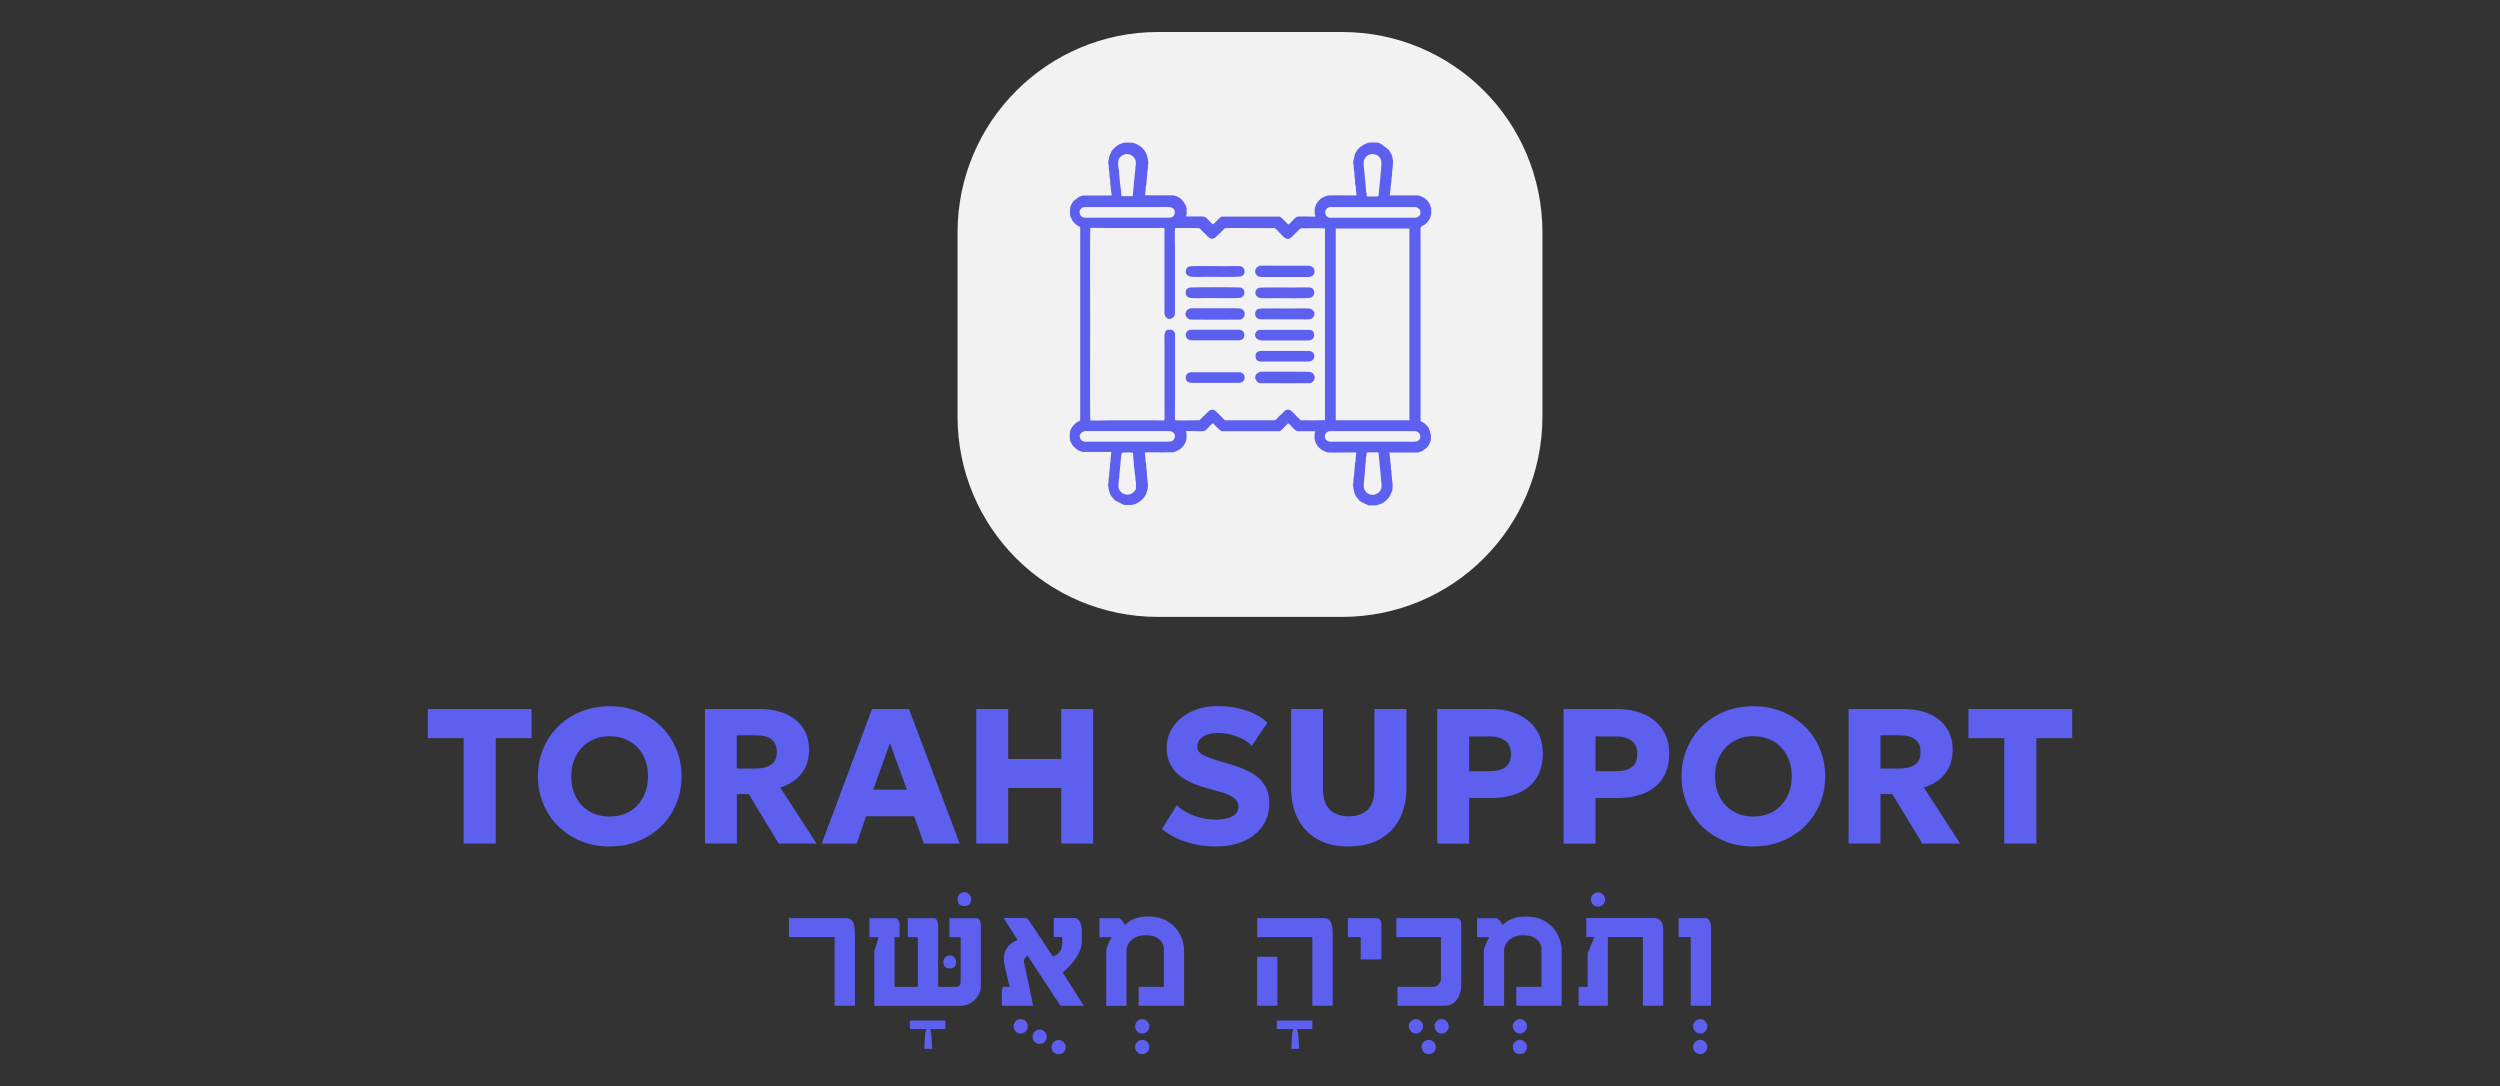<?xml version="1.0" encoding="UTF-8"?> <svg xmlns="http://www.w3.org/2000/svg" id="Layer_1" version="1.1" viewBox="0 0 299.2 130"><rect x="0" y="0" width="299.2" height="130" fill="#333333" stroke="none"/><defs><style> .st0 { fill: #f2f2f2; } .st1 { fill: #5d5fef; } </style></defs><path class="st0" d="M138.6,3.83h22c13.3,0,24,10.7,24,24v22c0,13.3-10.7,24-24,24h-22c-13.3,0-24-10.7-24-24v-22c0-13.3,10.8-24,24-24Z"></path><path class="st1" d="M148.77,44.71c.33.31.25.94-.28,1.07-.1.02-.16.04-.28.04h-5.55c-.42,0-.73-.17-.76-.61-.02-.34.25-.66.67-.66h5.66c.26,0,.38.02.53.17h0ZM142.66,40.73h5.55c.84,0,.79-.77.61-1.01l-.17-.15c-.15-.1-.19-.11-.41-.11h-5.66c-.45,0-.7.34-.67.66.04.42.37.61.76.61h0ZM142.37,33.08c.32.11,1.58.05,2.02.05.63,0,3.76.05,4.11-.05.68-.2.52-1.06.04-1.2-.23-.07-1.7-.02-2.06-.02-.54,0-3.92-.06-4.14.03-.16.07-.21.07-.3.21-.26.36-.14.81.34.98h0ZM156.84,34.41c-.2-.03-1.74,0-2.08,0-.48,0-4-.04-4.13.04-.65.35-.41,1.06.1,1.2.29.08,1.62.03,2.04.03.61,0,3.81.06,4.11-.05.11-.04.19-.13.27-.22.3-.32.09-.93-.31-1h0ZM142,35.39c.07.09.19.18.3.22.46.14,1.46.06,2.01.06s3.87.04,4.13-.03c.54-.15.58-.69.39-.99-.06-.1-.2-.2-.29-.23-.15-.06-6.05-.06-6.2,0-.19.08-.19.06-.29.19-.1.13-.15.14-.15.36,0,.08,0,.17.02.25,0,0,.07.14.09.16h-.01ZM150.98,40.75h5.56c.78,0,.91-.73.58-1.11-.13-.15-.27-.16-.54-.16h-5.64c-.29,0-.38,0-.54.16-.1.1-.12.15-.16.27l-.02.06c-.04.13.02.32.06.41.07.14.35.36.69.36h0ZM150.98,43.27h5.55c.85,0,.93-.77.58-1.1-.13-.12-.28-.17-.53-.17h-5.62c-.46,0-.7.2-.7.64s.3.64.71.64h0ZM170.01,27.3v23.05c0,.12.15.12.25.18.3.16.57.43.75.72l.24.8v.46c0,.11-.02.21-.06.32l-.09.23c-.08.2-.22.4-.38.55l-.43.32-.05.03-.14.06c-.09.04-.02.02-.14.06-.11.03-.19.08-.32.08h-3.35c0,.33.09.59.09.92,0,.23.03.23.05.38.02.14.03.26.03.4,0,.21,0,.22.04.39.07.26,0,.56.07.8l.11,1.13c0,.07-.03.16-.03.2,0,.07,0,.12,0,.19,0,.06-.03.12-.05.18-.03.08,0-.02-.03.09l-.16.39s0,0,0,.02l-.15.23c-.24.31-.5.58-.85.77l-.71.24h-.86c-.14-.02-.06-.02-.15-.05l-.77-.36c-.24-.16-.35-.3-.52-.52-.04-.05-.06-.06-.09-.11l-.1-.19s0,0,0-.02l-.07-.16-.04-.08c-.03-.06,0,0-.03-.09l-.15-.78c0-.24.06-.36.06-.64s.05-.41.08-.61c.03-.23,0-.42.04-.65.04-.24.04-.37.05-.61,0-.21.09-.37.09-.6,0-.92.33-.87-.35-.87-.4,0-2.89.04-3.07-.02-.06-.02-.04-.03-.12-.05-.58-.19-1.03-.59-1.26-1.14l-.11-.38v-.66c0-.19.23-.29-.11-.29h-1.74c-.1,0-.19,0-.27-.02q-.05-.02-.09-.05c-.23-.13-.43-.38-.61-.58h0s-.19-.2-.19-.2c-.07-.07-.08-.06-.16-.1l-.66.67h0c-.09.1-.27.28-.39.28h-6.87c-.09,0-.29-.17-.35-.23l-.35-.35-.07-.07s-.03-.03-.06-.06l-.06-.06h0s-.04-.05-.06-.07c-.04-.04-.07-.08-.12-.12-.37.2-.7.83-1.08.94-.17.05-1.21,0-1.43,0-1.04,0-.66-.03-.66.29v.66c0,.08-.06.19-.08.27-.03.11,0,.04-.04.13-.28.6-.76.99-1.4,1.17-.2.06-2.66.02-3.07.02-.62,0-.34-.06-.32.9,0,.21.08.38.09.58,0,.28,0,.35.05.64.04.22,0,.44.04.65l.13,1.22c0,.14-.05.23-.06.38,0,.15-.05.22-.08.33v.02l-.06.17s0,.03-.03.08l-.03.06s-.02.02-.04.07c0,.02-.03.06-.04.07-.15.27-.36.51-.61.69-.18.14-.38.24-.59.33h-.02l-.33.11s-.03,0-.05,0h-.85c-.07,0-.13-.02-.18-.04l-1.01-.52s-.02-.02-.03-.03l-.37-.44s-.07-.09-.09-.14l-.05-.09s0,0,0-.02c0,0,0,0,0-.02-.07-.13-.1-.27-.15-.4l-.12-.63c0-.11.04-.26.05-.37.01-.14,0-.24.02-.39.03-.17,0-.22.05-.38.04-.14,0-.27.02-.41.02-.29.08-.49.08-.78,0-.25.06-.37.08-.58v-.2c0-.32.09-.58.09-.9h-3.35c-.21,0-.59-.17-.77-.3l-.39-.34c-.15-.18-.25-.36-.36-.57l-.06-.17c-.02-.06-.03-.14-.04-.23v-.59c.02-.17.04-.32.08-.41l.18-.34s.06-.08.09-.12l.26-.29c.33-.31.64-.34.64-.46v-23.05c0-.1-.33-.2-.5-.34q-.07-.05-.12-.11l-.2-.21s-.05-.07-.09-.11l-.29-.61v-.04l-.02-.29v-.43c0-.17.03-.33.11-.5l.02-.04c.08-.18.19-.36.33-.51l.59-.45c.17-.08.38-.18.57-.18h3.35v-.14c0-.25-.09-.47-.09-.78,0-.23-.03-.23-.05-.38-.03-.26,0-.56-.07-.79-.07-.26,0-.56-.07-.8-.06-.24-.04-.52-.07-.77-.01-.11-.06-.25-.04-.37,0-.05.04-.17.04-.19.03-.23.04-.38.14-.61l.13-.28v-.02l.03-.06s0-.01,0-.02c.2-.31.48-.61.81-.81l.13-.08s.05-.02.06-.03l.47-.17h.02s.09-.02.15-.03h.84c.05,0,.09.02.13.03h.02l.28.09h.02l.52.29c.24.16.44.38.6.62l.23.44.18.86c0,.24-.06.36-.06.64s-.05.41-.08.61c-.03.23,0,.42-.04.65-.04.24-.04.37-.05.61,0,.21-.09.37-.09.6,0,.92-.33.87.35.87h2.74c.26,0,.34.03.56.1.32.1.61.32.81.57.05.06.09.13.14.2.1.14.3.55.3.71v.66c0,.19-.23.29.11.29h1.74c.41,0,.45.12.74.41.17.17.38.43.58.54l.26-.26s.02-.02.04-.04l.27-.27s.04-.04.06-.06h0c.1-.11.29-.31.42-.31h6.87c.09,0,.29.17.35.23l.6.61s.07.08.12.12l.29-.23s.02-.02.03-.03l.06-.06s0-.01,0-.02l.21-.22c.12-.12.24-.25.37-.33l.11-.06c.17-.05,1.65,0,2.02,0,.3,0,.08-.12.08-.29v-.66c0-.08.06-.19.08-.27.05-.21.19-.45.34-.62.34-.4.54-.48.98-.64.06-.02.06-.04.12-.05.17-.05,2.69-.01,3.08-.01.62,0,.34.06.32-.9,0-.21-.08-.38-.09-.58,0-.28,0-.35-.05-.64-.04-.22,0-.44-.04-.65-.04-.24-.08-.34-.08-.62,0-.26-.06-.38-.06-.61l.21-.94v-.02l.08-.15s.03-.06.04-.07c.32-.59.86-.86,1.22-1.03l.29-.09s.07-.02.11-.03h.89c.17.02.33.1.49.15l.96.74s0,.01,0,.02l.29.49v.02c.12.28.18.59.2.89,0,.11-.03.25-.04.37,0,.14,0,.25-.02.39-.02.17-.02.23-.05.38-.03.14,0,.27-.02.41-.03.29-.08.49-.08.79,0,.26-.09.51-.09.78,0,.32-.09.58-.09.9h3.35c.09,0,.11.01.19.04.09.03.06.02.15.05l.35.17c.3.18.57.44.72.75l.19.52v.76s-.02.08-.03.11c-.06.16-.09.32-.18.46-.09.16-.21.31-.34.44l-.08.07h0c-.28.27-.61.32-.61.44v.08ZM163.3,20.66c.02.55.15,1.37.18,2.02,0,.18.05.3.07.47.03.26-.07.36.19.36,1.41,0,1.23.09,1.26-.32.02-.3.06-.36.06-.52.02-.51.08-.72.1-1.01.04-.65.17-1.6.17-2.16,0-.4-.12-.55-.32-.78-.08-.09-.24-.17-.34-.21-.36-.13-.75-.09-1.05.14-.2.16-.25.25-.36.48-.16.35.03,1.28.04,1.52h0ZM133.92,20.38c.03.24,0,.49.05.71.03.22.05.45.06.69,0,.21.09.51.07.69,0,0,0,0,0,.02,0,.01,0,.02,0,.02t.02.03h0c.09.23.03.69.09.93h1.35l.38-3.89c0-.24-.02-.42-.13-.6-.04-.06-.09-.13-.15-.19-.1-.11-.12-.08-.19-.2-.17,0,0-.01-.26-.1-.49-.16-1.07.07-1.29.52-.19.39-.07.96-.02,1.36h0ZM129.58,26c.19.1,1.22.05,1.53.05h8.72c.4,0,.37-.02.6-.18.32-.39.18-.86-.2-1.03-.32-.13-1.11-.06-1.53-.06h-8.72c-.17,0-.22,0-.36.04-.04.01-.11.04-.14.06-.07.05-.07.06-.1.12-.21.09-.33.71.2,1ZM135.95,58.43c0-.2,0-.39,0-.6,0-.2-.06-.32-.07-.49,0-.18,0-.39-.04-.54-.05-.2-.06-.71-.12-1.04-.03-.18-.02-.37-.03-.56-.02-.21-.06-.27-.07-.49,0-.1,0-.19,0-.29l-.03-.2v-.02c0-.08-1.26-.05-1.3-.02-.08.05-.02.17-.1.3l-.17,1.79c-.02.18-.03.3-.05.48,0,.13,0,.32-.03.46-.05.3-.08.57-.08.91,0,.24,0,.28.08.44.06.12.1.21.19.3.35.35.88.44,1.3.21.27-.15.54-.47.54-.65h0ZM140.61,52.33c.06-.27-.13-.74-.69-.74h-9.85c-.15,0-.27-.03-.35.05-.4.12-.56.47-.48.68.04.1.11.43.33.44.1.15.31.1.64.1h9.44c.53,0,.83-.04.95-.54h.01ZM158.57,27.34c-.21-.05-2.21-.02-2.71-.02-.2,0-.22,0-.34.13l-.68.67c-.37.37-.65.78-1.28.17l-.55-.57c-.49-.5-.28-.42-.96-.42-.8,0-5.36-.03-5.46,0-.08.07-.16.18-.24.26l-.66.64s-.09.09-.15.15c-.1.1-.18.15-.33.19-.33.1-.52-.11-.74-.3-.06-.05-.15-.21-.4-.41-.43-.35-.33-.53-.78-.53-.56,0-2.4-.05-2.67.02-.05.91,0,1.93,0,2.85v7.16c0,.64-.18.68-.59.85-.45,0-.67-.35-.67-.76v-9.39c0-.93.24-.74-1.09-.74h-5.57c-.68,0-1.56-.05-2.21,0-.06.24-.02,11.29-.02,11.51s-.04,11.27.02,11.51c.65.05,1.53,0,2.21,0h5.55c1.35,0,1.12.19,1.12-.71v-8.03c0-.31-.06-1.56.06-1.77.17-.29.15-.37.73-.34.21.02.28.14.39.3.12.18.08.39.08.62v7.08c0,.91-.04,1.92,0,2.82.27.07,2.07.02,2.62.02.29,0,.28.04.43-.13l.93-.91c.31-.31.68-.28.93-.02l1.06,1.06h5.87c.31,0,.41-.36.81-.65.06-.04.02,0,.06-.05l.23-.23c.14-.15.39-.45.78-.3.26.1.74.65.95.87.07.07.15.13.22.21.12.13.13.15.32.15.46,0,2.55.02,2.73-.02v-22.97.03ZM165.25,57.08c0-.5-.17-1.56-.18-2.08,0-.2-.05-.29-.06-.52-.03-.43.18-.34-1.26-.34-.25,0-.16.09-.21.33-.03.17-.07.34-.07.5,0,.38-.08.68-.09,1.04-.02.59-.17,1.67-.17,2.11,0,.95,1.06,1.48,1.83.78.08-.07.16-.18.22-.3.2-.44,0-1.11,0-1.52h-.01ZM169.78,51.78c-.09-.05-.02-.03-.1-.08-.2-.12-.27-.1-.51-.1h-9.71c-.34,0-.45-.04-.66.14-.24.21-.35.54-.12.86.04.06.05.06.1.1.11.09-.02.06.13.06.16.14.42.1.67.1h8.55c.38,0,1.23.06,1.5-.07.41-.2.48-.67.15-1.02h0ZM166.81,50.3h1.87v-22.95h-8.82v22.95h6.95ZM169.71,24.89c-.22-.13-.35-.11-.65-.11h-9.7c-.15,0-.22,0-.34.04-.24.08-.19.07-.24.18-.08.02-.12.13-.13.18-.1.28-.04.28,0,.46.03.13.11.3.27.31.09.16.39.11.62.11h9.68c.96,0,.93-.91.5-1.16h0ZM150.37,32.88c.12.24.42.27.7.27h4.74c.64,0,1.26.11,1.48-.44.05-.12.05-.3,0-.43-.06-.22-.09-.21-.18-.28-.24-.19-.33-.2-.74-.2h-3.78c-.61,0-1.3-.03-1.91,0l-.02.09c-.2,0-.35.22-.41.38-.03.09-.04.24-.02.36.02.13.07.17.12.25h.01ZM156.38,44.49c-.77,0-5.35-.04-5.7.02,0,.08,0,0,.04.06-.14.02-.19.05-.28.13s-.14.14-.18.27c-.1.28,0,.48.16.64.03.13.1.14.19.18l.08.04c.11.05.29.03.42.03.68,0,5.54.02,5.68,0,.47-.11.78-.74.35-1.16-.2-.2-.41-.2-.75-.2h-.01ZM147.95,36.89h-5.29c-.09,0-.22,0-.31.04l-.1.07c-.08.03-.15.07-.21.14-.16.2-.22.5-.11.69l.09.12c.1.25.41.3.67.3.73,0,5.56.02,5.74,0,.09,0,.24-.11.31-.17.08-.07.16-.16.2-.29.09-.32,0-.56-.2-.72-.22-.19-.46-.16-.79-.16v-.02ZM150.98,38.22h4.91c.37,0,.84.06,1.11-.11.09-.05.17-.12.22-.21.09-.16.09-.23.09-.41,0-.17,0-.18-.12-.23,0-.13-.28-.33-.49-.34-.5-.03-2.06,0-2.63,0-.67,0-2.95-.04-3.43.04-.56.09-.69,1.26.34,1.26ZM134.14,22.55s-.03-.08,0,0h0Z"></path><path class="st1" d="M102.32,120.37h-2.43v-8.22h-5.47v-2.27h6.82c.47,0,.78.22.93.66.1.28.15.82.15,1.59v8.23h0ZM113.14,123.16h-1.82c.09.28.15.67.18,1.17.02.4.03.8.06,1.2h-.93c.02-.4.03-.8.04-1.2.03-.48.1-.87.2-1.17h-1.98v-1.02h4.25s0,1.02,0,1.02ZM117.38,118.35c-.16.64-.49,1.15-.97,1.52-.44.34-.93.51-1.48.51h-10.29v-6.53l.51-1.69h-1.1v-2.27h3.23c.26.15.39.47.39.95-.02.65-.02,1.09,0,1.32h-.61v5.95h2.79v-5.95h-1.21v-2.27h3.25c.26.15.39.46.39.94v7.28h2.09c.4,0,.6-.21.6-.64v-5.31h-1.35v-2.27h3.39c.25.15.38.46.38.94v7.52h0ZM114.43,115.11c0,.53-.25.79-.76.79s-.77-.26-.77-.79c0-.21.08-.39.23-.54s.33-.23.54-.23.38.08.53.23.23.33.23.54ZM116.22,107.59c0,.56-.27.84-.81.84s-.81-.28-.81-.84c0-.22.08-.41.24-.57s.35-.24.57-.24.41.08.57.24.24.35.24.57ZM123.01,122.82c0,.25-.08.45-.25.62-.16.17-.36.25-.6.25s-.44-.08-.6-.25c-.16-.17-.25-.37-.25-.62,0-.23.08-.43.25-.6s.37-.25.6-.25.42.08.59.25.26.37.26.6ZM125.27,124.07c0,.24-.08.44-.24.61-.16.17-.36.26-.6.26s-.45-.08-.61-.26c-.16-.17-.24-.38-.24-.61s.08-.43.25-.6.37-.25.6-.25.42.08.59.25.25.37.25.6ZM127.54,125.3c0,.25-.08.45-.25.62-.16.17-.36.25-.6.25s-.44-.08-.6-.25c-.16-.17-.24-.37-.24-.62,0-.22.08-.42.25-.58.17-.17.36-.25.59-.25s.43.08.6.25.25.36.25.58ZM129.69,120.37h-2.77l-3.92-5.97c-.08,0-.18.07-.3.21-.11.14-.17.28-.17.43l.21,1.01.91,4.32h-3.75v-1.48c0-.53.08-.79.25-.79h.67l-.52-2.26c-.11-.46-.17-.79-.17-1,0-1.15.55-1.92,1.66-2.33l-1.68-2.64h2.3c.28,0,.46.03.54.08.06.04.16.16.31.38l2.75,4.15c.75-.25,1.12-.79,1.12-1.63v-.71h-1.02v-2.27h2.62c.49.2.74.74.74,1.6v1.22c0,1.14-.76,2.37-2.28,3.7l2.5,3.96v.02ZM137.55,122.82c0,.25-.08.45-.25.62-.16.17-.36.25-.6.25s-.44-.08-.6-.25-.25-.37-.25-.62c0-.23.08-.43.25-.6s.37-.25.6-.25.42.08.59.25.26.37.26.6h0ZM137.55,125.29c0,.25-.08.45-.25.62-.16.17-.36.25-.6.25s-.44-.08-.6-.25-.25-.37-.25-.62c0-.22.08-.42.25-.59s.37-.25.6-.25.42.08.59.25.26.36.26.59h0ZM141.72,120.37h-5.44v-2.27h3.01v-4.74c-.23-.96-.98-1.44-2.25-1.44-.56,0-1.05.16-1.47.47-.5.36-.75.84-.75,1.44v6.55h-2.43v-6.55c0-.34.22-.89.66-1.67h-1.47v-2.27h2.37c.31.2.54.48.69.83.62-.69,1.55-1.03,2.79-1.03s2.15.34,2.93,1.03c.77.69,1.23,1.62,1.35,2.79v6.87h.01ZM157.06,123.16h-1.82c.09.28.15.67.18,1.17,0,.4.03.8.06,1.2h-.93c.02-.4.03-.8.04-1.2.03-.48.1-.87.2-1.17h-1.98v-1.02h4.25v1.02h0ZM159.5,120.37h-2.44v-8.22h-6.6v-2.27h7.95c.48,0,.79.22.94.66.1.28.15.82.15,1.59v8.23h0ZM152.88,120.37h-2.43v-5.87h2.43v5.87ZM165.32,114.82h-2.47v-2.67h-1.54v-2.27h3.38c.42,0,.63.25.63.76v4.18h0ZM170.31,122.82c0,.25-.08.45-.25.62-.16.17-.36.25-.6.25s-.44-.08-.6-.25-.25-.37-.25-.62c0-.23.08-.43.25-.6s.37-.25.6-.25.42.08.59.25.26.37.26.6h0ZM171.84,125.29c0,.25-.08.45-.25.62-.16.17-.36.25-.6.25s-.44-.08-.6-.25-.25-.37-.25-.62c0-.22.08-.42.25-.59s.37-.25.6-.25.43.08.6.25c.17.17.25.36.25.59ZM173.38,122.82c0,.25-.08.45-.25.62-.16.17-.37.25-.6.25s-.44-.08-.6-.25-.25-.37-.25-.62c0-.23.08-.43.25-.6s.37-.25.6-.25.43.08.6.25.25.37.25.6ZM174.88,118.11c-.17,1.51-.87,2.26-2.09,2.26h-5.54v-2.27h4.19c.51,0,.85-.26,1.01-.79v-5.16h-5.33v-2.27h7.09c.45,0,.67.23.67.7v7.54h0ZM182.75,122.82c0,.25-.08.45-.25.62-.16.17-.37.25-.6.25s-.44-.08-.6-.25-.25-.37-.25-.62c0-.23.08-.43.25-.6s.37-.25.6-.25.42.08.59.25.26.37.26.6h0ZM182.75,125.29c0,.25-.08.45-.25.62-.16.17-.37.25-.6.25s-.44-.08-.6-.25-.25-.37-.25-.62c0-.22.08-.42.25-.59s.37-.25.6-.25.42.08.59.25.26.36.26.59h0ZM186.91,120.37h-5.44v-2.27h3.01v-4.74c-.23-.96-.98-1.44-2.25-1.44-.56,0-1.05.16-1.47.47-.5.36-.75.84-.75,1.44v6.55h-2.43v-6.55c0-.34.22-.89.66-1.67h-1.47v-2.27h2.37c.31.2.54.48.69.83.62-.69,1.55-1.03,2.79-1.03s2.15.34,2.93,1.03c.77.69,1.23,1.62,1.35,2.79v6.87h.01ZM192.1,107.64c0,.25-.08.45-.25.62-.16.17-.37.25-.6.25s-.44-.08-.6-.25-.25-.37-.25-.62c0-.22.08-.42.25-.59s.37-.25.6-.25.42.08.59.25.26.36.26.59h0ZM199.05,120.37h-2.43v-8.22h-4.19v8.22h-3.5v-2.27h1.08v-4.01l.81-1.95h-.97v-2.27h8.1c.73,0,1.1.47,1.1,1.4v9.09h0ZM204.33,122.82c0,.25-.08.45-.25.62-.16.17-.37.25-.6.25s-.44-.08-.6-.25-.25-.37-.25-.62c0-.23.08-.43.25-.6s.37-.25.6-.25.42.08.59.25.26.37.26.6h0ZM204.33,125.29c0,.25-.08.45-.25.62-.16.17-.37.25-.6.25s-.44-.08-.6-.25-.25-.37-.25-.62c0-.22.08-.42.25-.59s.37-.25.6-.25.42.08.59.25.26.36.26.59h0ZM204.78,120.37h-2.43v-8.22h-1.46v-2.27h3.23c.2,0,.37.12.49.35.1.19.16.39.16.59v9.55h0Z"></path><g><path class="st1" d="M55.49,100.96v-12.62h-4.29v-3.48h12.42v3.48h-4.29v12.62h-3.84Z"></path><path class="st1" d="M72.97,101.31c-1.23,0-2.37-.21-3.42-.64-1.05-.43-1.96-1.02-2.73-1.78-.77-.76-1.37-1.65-1.8-2.67-.43-1.02-.64-2.12-.64-3.31s.21-2.3.64-3.32c.43-1.02,1.03-1.91,1.8-2.67s1.68-1.35,2.73-1.77c1.05-.42,2.19-.63,3.42-.63s2.38.21,3.43.64c1.04.43,1.95,1.03,2.73,1.79.77.77,1.37,1.66,1.8,2.67.43,1.02.64,2.11.64,3.28s-.21,2.29-.64,3.31c-.43,1.02-1.03,1.91-1.8,2.67-.77.76-1.68,1.35-2.73,1.78-1.04.43-2.19.64-3.43.64ZM72.97,97.72c.67,0,1.28-.11,1.83-.33.56-.22,1.04-.54,1.45-.97s.73-.93.96-1.52c.23-.59.34-1.25.34-1.98,0-.98-.2-1.83-.59-2.55-.4-.72-.94-1.28-1.63-1.67-.69-.39-1.48-.59-2.36-.59-.66,0-1.27.11-1.83.34-.56.23-1.04.55-1.46.97-.41.42-.73.93-.96,1.52-.23.59-.35,1.25-.35,1.99,0,.97.2,1.82.6,2.54.4.72.94,1.28,1.64,1.67s1.48.59,2.35.59Z"></path><path class="st1" d="M84.37,100.96v-16.1h6.53c1.2,0,2.24.19,3.13.58.89.39,1.58.95,2.07,1.68.49.74.73,1.62.73,2.64,0,.79-.15,1.49-.45,2.09-.3.6-.71,1.1-1.23,1.5-.52.4-1.11.7-1.77.9l4.34,6.7h-4.53l-3.59-5.92h-1.41v5.92h-3.82ZM88.18,91.98h2.25c.8,0,1.42-.16,1.87-.47.45-.31.67-.81.67-1.5s-.21-1.2-.64-1.52c-.43-.33-1.03-.49-1.82-.49h-2.33v3.98Z"></path><path class="st1" d="M98.35,100.96l6.01-16.1h4.43l6.07,16.1h-4.3l-1.14-3.27h-5.77l-1.12,3.27h-4.19ZM104.51,94.51h4.02l-2.02-5.57-2,5.57Z"></path><path class="st1" d="M116.84,100.96v-16.1h3.82v5.97h6.35v-5.97h3.82v16.1h-3.82v-6.65h-6.35v6.65h-3.82Z"></path><path class="st1" d="M145.53,101.31c-1.22,0-2.4-.18-3.55-.54-1.15-.36-2.12-.88-2.92-1.56l1.79-2.85c.34.36.77.67,1.29.93s1.08.46,1.67.6c.59.14,1.17.21,1.73.21.79,0,1.43-.13,1.93-.4.49-.26.74-.65.74-1.16,0-.41-.18-.76-.54-1.05-.36-.28-1.02-.56-2-.82l-1.38-.39c-1.66-.46-2.85-1.09-3.58-1.89-.73-.8-1.09-1.76-1.09-2.88,0-.72.15-1.39.46-2s.74-1.14,1.29-1.59c.55-.45,1.2-.8,1.95-1.05s1.56-.37,2.44-.37c1.22,0,2.35.18,3.4.54s1.89.84,2.52,1.46l-1.86,2.76c-.29-.31-.65-.58-1.08-.8-.43-.23-.9-.41-1.4-.54-.51-.13-1.02-.2-1.53-.2s-.95.07-1.32.2c-.38.13-.67.32-.88.56-.21.24-.32.53-.32.86,0,.27.08.49.24.67.16.18.42.35.79.51.37.16.88.34,1.51.53l1.4.41c1.65.48,2.84,1.09,3.58,1.82s1.1,1.67,1.1,2.84c0,1.02-.26,1.92-.78,2.7s-1.26,1.39-2.21,1.82c-.95.44-2.09.66-3.4.66Z"></path><path class="st1" d="M161.42,101.31c-1.51,0-2.78-.3-3.8-.9s-1.8-1.42-2.32-2.47-.78-2.25-.78-3.61v-9.48h3.82v9.61c0,1.1.27,1.91.82,2.44.54.53,1.3.8,2.27.8s1.71-.27,2.25-.8c.54-.53.81-1.35.81-2.44v-9.61h3.83v9.48c0,1.35-.26,2.55-.78,3.59-.52,1.05-1.29,1.87-2.32,2.47s-2.29.9-3.79.9Z"></path><path class="st1" d="M172.01,100.96v-16.1h6.45c1.2,0,2.27.21,3.2.63s1.66,1.03,2.19,1.82c.53.8.8,1.76.8,2.88s-.25,2.1-.74,2.89c-.49.79-1.2,1.39-2.14,1.81s-2.07.62-3.4.62h-2.54v5.46h-3.82ZM175.83,92.3h2.45c.8,0,1.43-.16,1.88-.48.45-.32.67-.84.67-1.58s-.23-1.27-.7-1.6c-.46-.33-1.08-.5-1.83-.5h-2.47v4.16Z"></path><path class="st1" d="M187.13,100.96v-16.1h6.45c1.2,0,2.27.21,3.2.63s1.66,1.03,2.19,1.82c.53.8.8,1.76.8,2.88s-.25,2.1-.74,2.89c-.49.79-1.2,1.39-2.14,1.81s-2.07.62-3.4.62h-2.54v5.46h-3.82ZM190.95,92.3h2.45c.8,0,1.43-.16,1.88-.48.45-.32.67-.84.67-1.58s-.23-1.27-.7-1.6c-.46-.33-1.08-.5-1.83-.5h-2.47v4.16Z"></path><path class="st1" d="M209.84,101.31c-1.23,0-2.38-.21-3.42-.64-1.05-.43-1.96-1.02-2.73-1.78-.77-.76-1.37-1.65-1.8-2.67s-.64-2.12-.64-3.31.21-2.3.64-3.32,1.03-1.91,1.8-2.67,1.68-1.35,2.73-1.77c1.05-.42,2.19-.63,3.42-.63s2.38.21,3.43.64c1.04.43,1.95,1.03,2.73,1.79s1.38,1.66,1.8,2.67c.43,1.02.64,2.11.64,3.28s-.21,2.29-.64,3.31c-.42,1.02-1.03,1.91-1.8,2.67-.77.76-1.68,1.35-2.73,1.78-1.04.43-2.18.64-3.43.64ZM209.84,97.72c.67,0,1.28-.11,1.83-.33.56-.22,1.04-.54,1.46-.97s.73-.93.96-1.52c.23-.59.34-1.25.34-1.98,0-.98-.2-1.83-.59-2.55-.39-.72-.94-1.28-1.63-1.67-.69-.39-1.48-.59-2.36-.59-.66,0-1.27.11-1.83.34-.56.23-1.04.55-1.46.97-.41.42-.73.93-.96,1.52-.23.59-.34,1.25-.34,1.99,0,.97.2,1.82.6,2.54s.94,1.28,1.64,1.67c.69.39,1.48.59,2.35.59Z"></path><path class="st1" d="M221.24,100.96v-16.1h6.53c1.2,0,2.24.19,3.13.58.89.39,1.58.95,2.07,1.68.49.74.73,1.62.73,2.64,0,.79-.15,1.49-.45,2.09-.3.6-.71,1.1-1.23,1.5-.52.4-1.11.7-1.77.9l4.34,6.7h-4.53l-3.59-5.92h-1.41v5.92h-3.82ZM225.06,91.98h2.25c.8,0,1.42-.16,1.87-.47.45-.31.67-.81.67-1.5s-.21-1.2-.64-1.52c-.43-.33-1.03-.49-1.82-.49h-2.33v3.98Z"></path><path class="st1" d="M239.87,100.96v-12.62h-4.29v-3.48h12.42v3.48h-4.29v12.62h-3.84Z"></path></g></svg> 